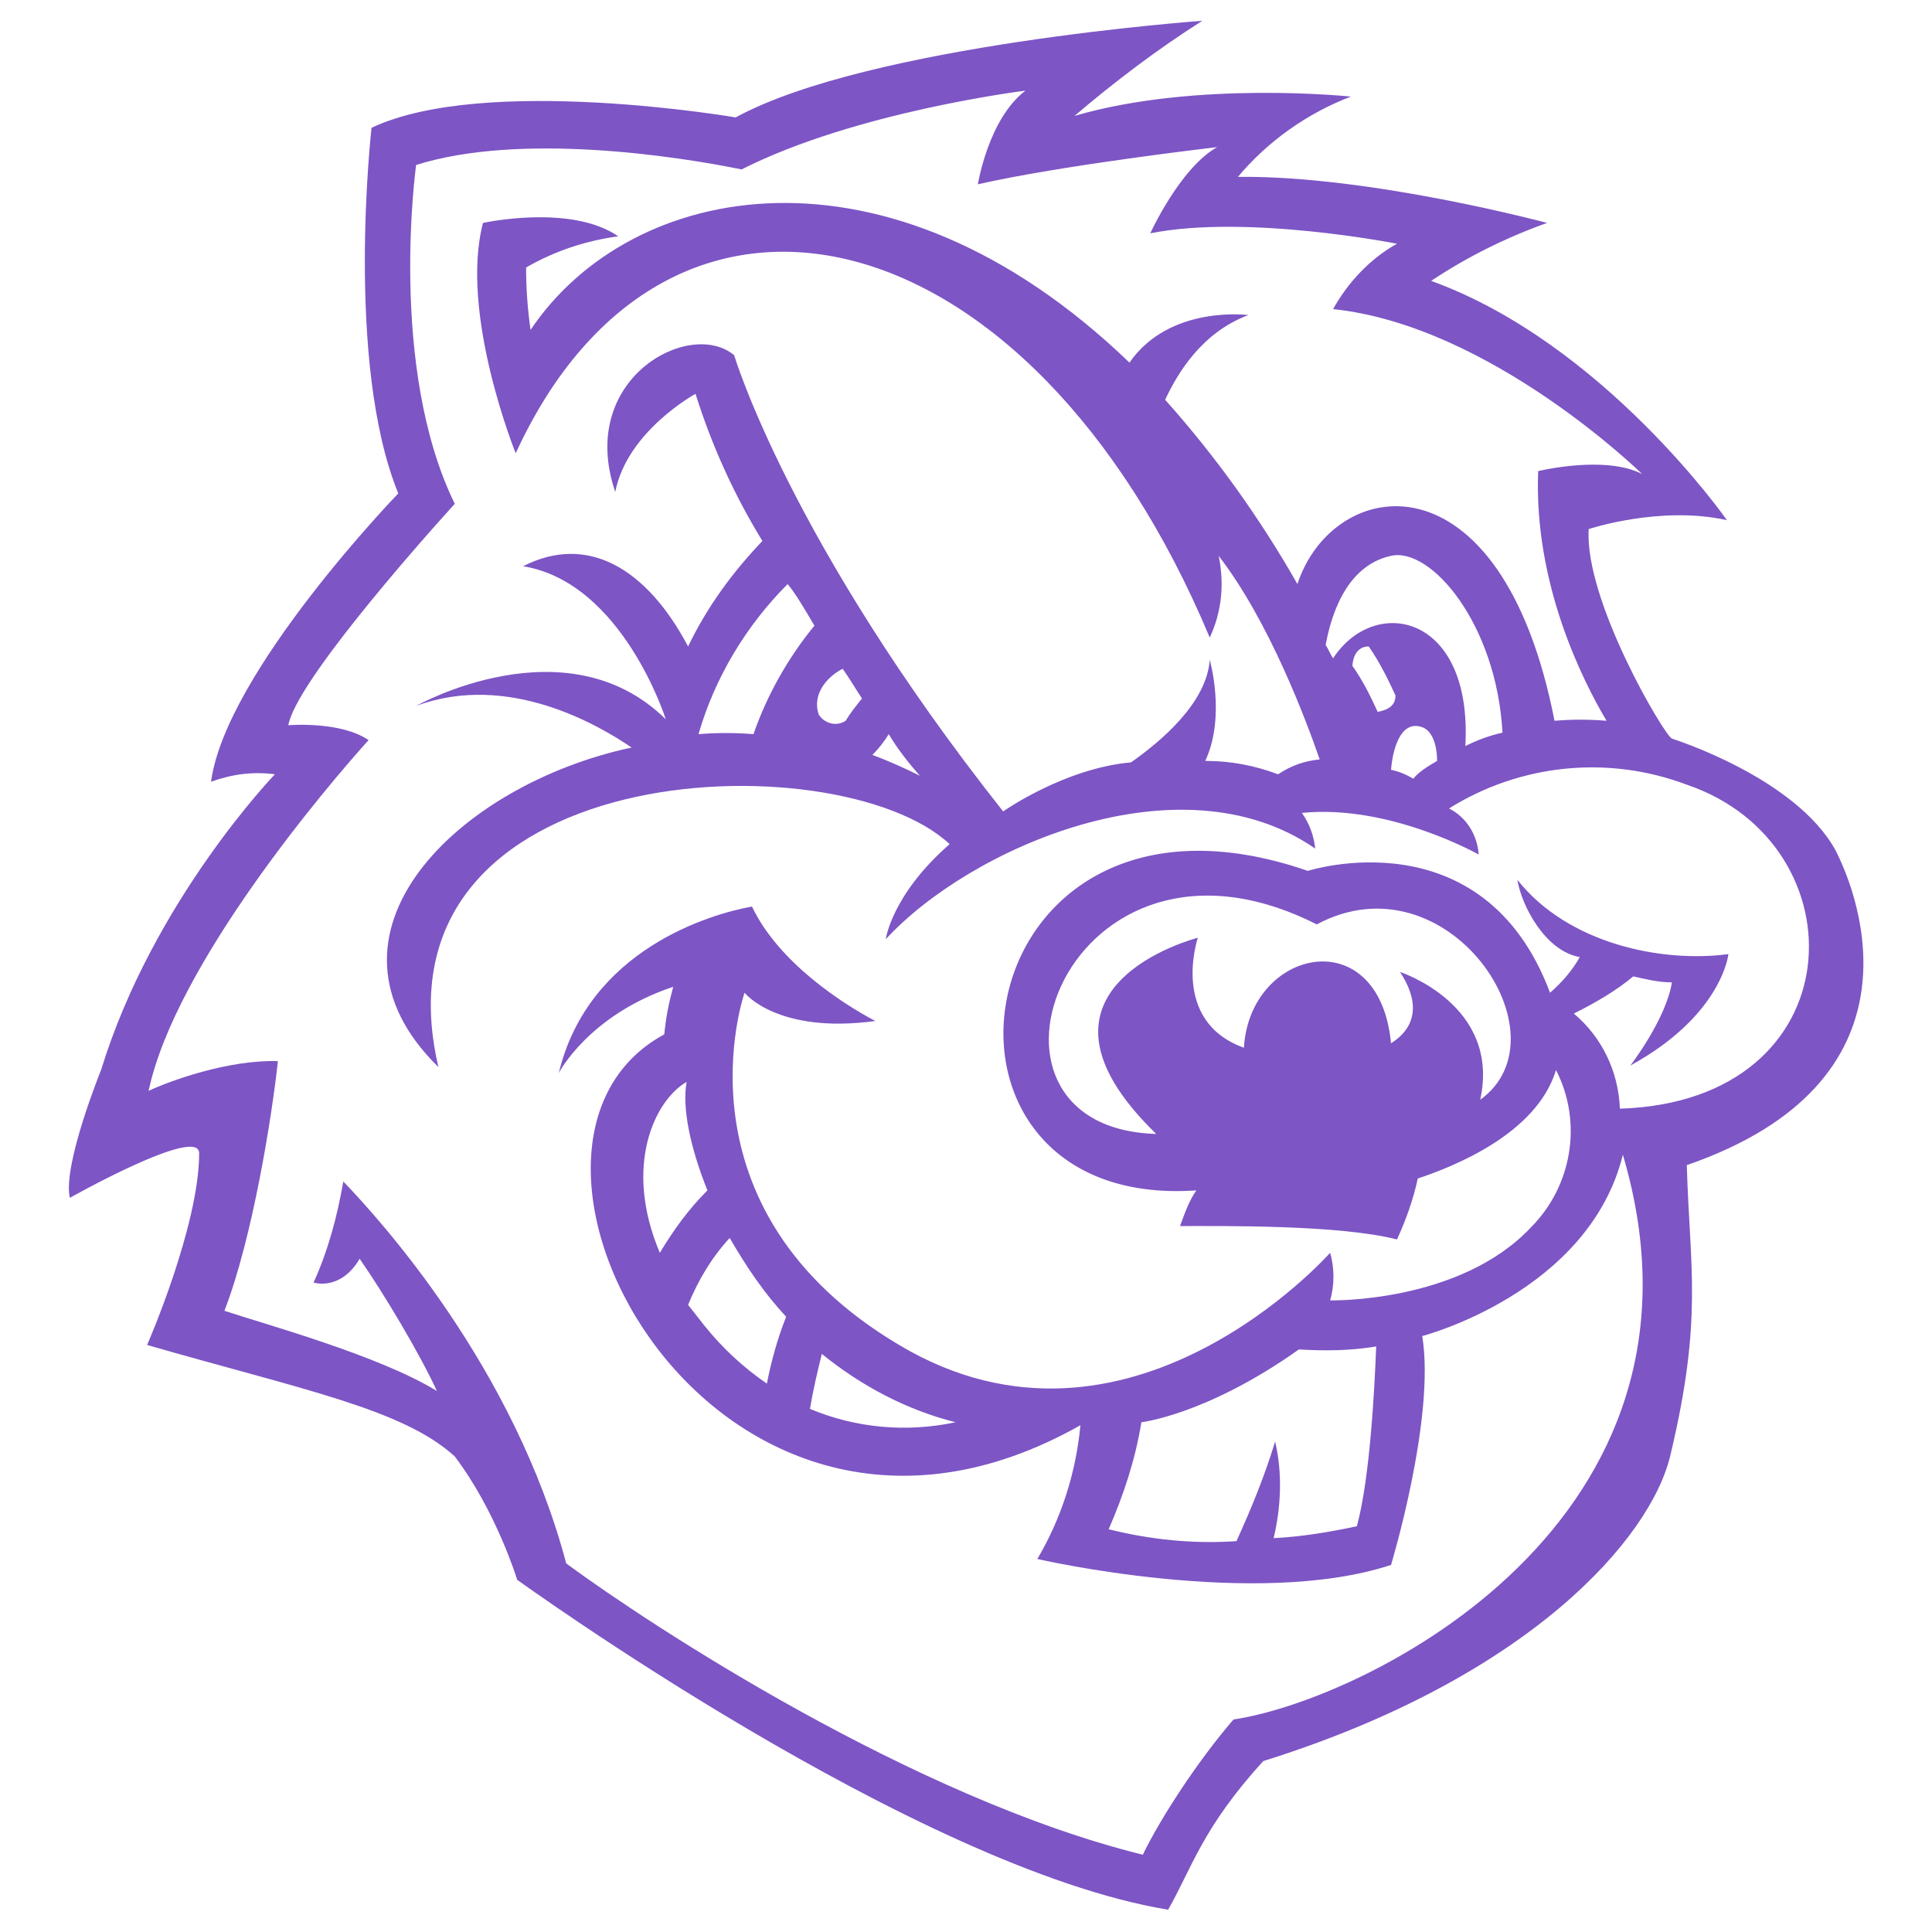 <?xml version="1.0" encoding="utf-8"?>
<!-- Generator: Adobe Illustrator 24.2.1, SVG Export Plug-In . SVG Version: 6.00 Build 0)  -->
<svg version="1.1" id="Layer_1" xmlns="http://www.w3.org/2000/svg" xmlns:xlink="http://www.w3.org/1999/xlink" x="0px" y="0px"
	 viewBox="0 0 130 130" style="enable-background:new 0 0 130 130;" xml:space="preserve">
<style type="text/css">
	.st0{fill:#7D55C5;}
</style>
<path class="st0" d="M123.5,57.2c-2.7-4.9-11-7.5-11-7.5c-0.5-0.2-5.9-9.3-5.6-14.1c0,0,4.8-1.6,9.3-0.6c0,0-8.3-11.9-19.9-16.1
	c2.4-1.6,5-2.9,7.8-3.9c0,0-11.9-3.2-20.8-3.1c2-2.4,4.7-4.3,7.6-5.4c0,0-10.4-1.1-18.6,1.3c2.7-2.3,5.6-4.5,8.6-6.4
	c0,0-22.4,1.6-31.4,6.5c0,0-16.9-2.9-24.5,0.7c0,0-1.8,15.8,1.8,24.6c0,0-11.6,12-12.6,19.4c1.4-0.5,2.8-0.7,4.3-0.5
	c0,0-8.2,8.5-11.7,19.9c0,0-2.6,6.4-2.1,8.6c0,0,8.7-4.9,8.7-3c0,4.9-3.5,12.9-3.5,12.9c10.4,3,17.2,4.3,20.7,7.5
	c2.8,3.7,4.2,8.3,4.2,8.3s26.8,19.4,43.8,22.2c1.6-2.8,2.3-5.5,6.4-10c17.9-5.6,26.1-15,27.4-20.6c2.2-9.2,1.3-12.6,1.1-19.5
	C129.7,72.8,125.2,60.5,123.5,57.2L123.5,57.2z M109,74.6c-0.1-2.5-1.2-4.8-3.1-6.4c1.4-0.7,2.8-1.5,4-2.5c0.9,0.2,1.7,0.4,2.6,0.4
	c-0.4,2.5-2.8,5.6-2.8,5.6c6.2-3.4,6.6-7.5,6.6-7.5c-4.5,0.6-10.8-0.7-14.2-5c0.3,1.8,1.9,4.8,4.2,5.2c-0.5,0.9-1.2,1.7-2,2.4
	c-4.5-12-16.3-8.2-16.3-8.2c-23.4-8.1-27.9,22.9-7.5,21.5c-0.5,0.7-0.8,1.6-1.1,2.4c2.8,0,10.7-0.1,14.6,0.9
	c0.6-1.3,1.1-2.7,1.4-4.1c2.4-0.8,8-3,9.3-7.3c1.8,3.5,1.1,7.8-1.7,10.6c-4.8,5.1-13.5,4.9-13.5,4.9c0.3-1,0.3-2.2,0-3.2
	c0,0-13.6,15.4-29,6.2c-15.5-9.2-10.4-23.7-10.4-23.7s2.2,2.8,8.8,1.9c-2.1-1.1-6.5-3.9-8.3-7.7c-2.8,0.5-11,2.9-13,11.2
	c0,0,2-3.9,7.7-5.8c-0.3,1.1-0.5,2.1-0.6,3.2c-13.9,7.5,3.4,40.2,28,26.3c-0.3,3.2-1.3,6.3-2.9,9c0,0,14.7,3.4,23.8,0.4
	c0,0,3-9.9,2.1-15.4c0,0,11.2-2.9,13.5-12.2c7.3,24.7-17.4,36.7-26.2,38c-2.5,2.9-5,6.8-6.1,9.1c-15.4-3.8-33.1-15.4-38.8-19.6
	C34.6,92,25.6,82.1,23.1,79.5c-0.4,2.3-1,4.6-2,6.8c0,0,1.8,0.6,3.1-1.6c1.6,2.3,4,6.3,5.2,8.9c-3.9-2.4-11.6-4.5-14.3-5.4
	c1.9-4.9,3.2-13.1,3.6-16.8c-3.3-0.1-7.2,1.3-8.7,2c1.8-8.5,12-20.5,14.8-23.6c-1.9-1.3-5.4-1-5.4-1c0.5-2.8,8.3-11.7,11.2-14.9
	C26.1,24.7,28,11.1,28,11.1c7-2.2,17.5-0.6,21.9,0.3C57.6,7.5,69,6.1,69,6.1c-2.5,1.9-3.2,6.3-3.2,6.3c5.7-1.3,16.1-2.5,16.1-2.5
	c-2.5,1.4-4.5,5.8-4.5,5.8c6.5-1.3,16.6,0.7,16.6,0.7c-1.8,1-3.3,2.6-4.3,4.4c10.6,1.1,20.8,11.1,20.8,11.1c-2.5-1.3-7-0.2-7-0.2
	c-0.3,7.6,3,14.1,4.6,16.8c-1.2-0.1-2.3-0.1-3.5,0c-3.6-18.4-14.9-16.5-17.3-9.2c-2.5-4.4-5.5-8.6-8.9-12.4c0.8-1.7,2.4-4.5,5.6-5.7
	c0,0-5.3-0.7-8,3.2C59.7,8.7,42.4,12.2,35.7,22.2c-0.2-1.4-0.3-2.8-0.3-4.2c1.9-1.1,4-1.8,6.2-2.1c-3.2-2.2-9.1-0.9-9.1-0.9
	c-1.6,6.1,2.2,15.5,2.2,15.5C44.9,8.3,69.3,14,81.4,42.9c0.8-1.7,1-3.6,0.6-5.5c3.4,4.4,5.9,11.1,6.8,13.7c-1,0.1-1.9,0.4-2.8,1
	c-1.6-0.6-3.2-0.9-4.9-0.9c1.4-3,0.3-6.8,0.3-6.8c-0.2,2.9-3.3,5.5-5.3,6.9c-4.5,0.4-8.6,3.3-8.6,3.3C53.1,36.4,49.4,23.9,49.4,23.9
	c-3-2.5-10.6,1.6-8,9.2c0.8-4.1,5.4-6.6,5.4-6.6c1.1,3.5,2.6,6.8,4.5,9.9c-2,2.1-3.7,4.4-5,7.1c-2.8-5.3-6.8-7.6-11.1-5.4
	c6.7,1.1,9.6,10.3,9.6,10.3C38.1,41.8,28,47.5,28,47.5c6.2-2.3,12.3,1.3,14.5,2.8c-11.7,2.5-22.1,12.6-13,21.5
	c-4.9-20.9,26.8-22.1,34.4-15c-3.9,3.4-4.3,6.4-4.3,6.4c5.6-6.1,19.8-12.4,28.9-6.1c-0.1-0.9-0.4-1.7-0.9-2.4
	c5.9-0.6,11.9,2.8,11.9,2.8c-0.1-1.3-0.8-2.5-2-3.1c4.8-3,10.7-3.6,16-1.6C125.3,56.8,124.9,74.1,109,74.6L109,74.6z M94.2,65.4
	c1.2,1.8,1.3,3.6-0.6,4.8c-0.8-8.3-9.5-6.4-9.9,0.3c-5-1.8-3.1-7.4-3.1-7.4s-13,3.3-2.8,13.2c-14.1-0.4-6-22.6,10.8-14.1
	c8.8-4.7,17,7.5,11,11.8C101,67.6,94.2,65.4,94.2,65.4L94.2,65.4L94.2,65.4z M85.8,97c-0.7,2.3-1.6,4.5-2.6,6.7
	c-2.9,0.2-5.8-0.1-8.6-0.8c1-2.3,1.8-4.7,2.2-7.2c0,0,4.4-0.5,10.6-4.9c1.7,0.1,3.4,0.1,5.2-0.2c-0.1,2.6-0.4,8.8-1.3,12.1
	c-1.9,0.4-3.7,0.7-5.6,0.8C86.2,101.4,86.3,99.1,85.8,97L85.8,97L85.8,97z M64.3,95.7c-3.3,0.7-6.7,0.4-9.8-0.9
	c0.2-1.2,0.5-2.5,0.8-3.7C58,93.3,61.1,94.9,64.3,95.7L64.3,95.7L64.3,95.7z M47.6,80.1c-1.3,1.3-2.3,2.7-3.2,4.2
	c-2.5-5.9-0.3-10.3,1.8-11.5C45.9,74.5,46.4,77.1,47.6,80.1z M49.1,83.3c1.1,1.9,2.3,3.7,3.8,5.3c-0.6,1.5-1,3-1.3,4.5
	c-1.6-1.1-3-2.4-4.2-3.9c-0.4-0.5-0.7-0.9-1.1-1.4C47,86.1,47.9,84.6,49.1,83.3z M89.7,44.3c-0.2-0.3-0.3-0.6-0.5-0.9
	c0.3-1.6,1.2-5.3,4.4-6c2.7-0.6,7.1,4.6,7.5,11.9c-0.9,0.2-1.7,0.5-2.5,0.9C99.1,41.3,92.5,40,89.7,44.3z M95.6,48.9
	c0.8,0.2,1.1,1.3,1.1,2.3c-0.7,0.4-1.3,0.8-1.6,1.2c-0.5-0.3-1-0.5-1.5-0.6C93.7,50.5,94.2,48.5,95.6,48.9
	C95.7,48.9,95.6,48.9,95.6,48.9z M92.7,47.9c-0.5-1.1-1-2.1-1.7-3.1c0.1-1.4,1.1-1.3,1.1-1.3c0.7,1,1.3,2.2,1.8,3.3
	C93.9,47.6,93.2,47.8,92.7,47.9C92.7,47.9,92.7,47.9,92.7,47.9z M61.9,52.2c-1-0.5-2.1-1-3.2-1.4c0.4-0.4,0.8-0.9,1.1-1.4
	C60.4,50.4,61.1,51.3,61.9,52.2z M58,47c-0.4,0.5-0.8,1-1.1,1.5c-0.6,0.4-1.4,0.2-1.8-0.4c0,0,0,0,0,0c-0.5-1.4,0.6-2.6,1.6-3.1
	C57.2,45.7,57.6,46.4,58,47L58,47z M54.8,42.1c-1.8,2.2-3.2,4.7-4.1,7.3c-1.2-0.1-2.5-0.1-3.7,0c1.1-3.8,3.2-7.3,6-10.1
	C53.5,39.9,54.1,40.9,54.8,42.1z"/>
</svg>
